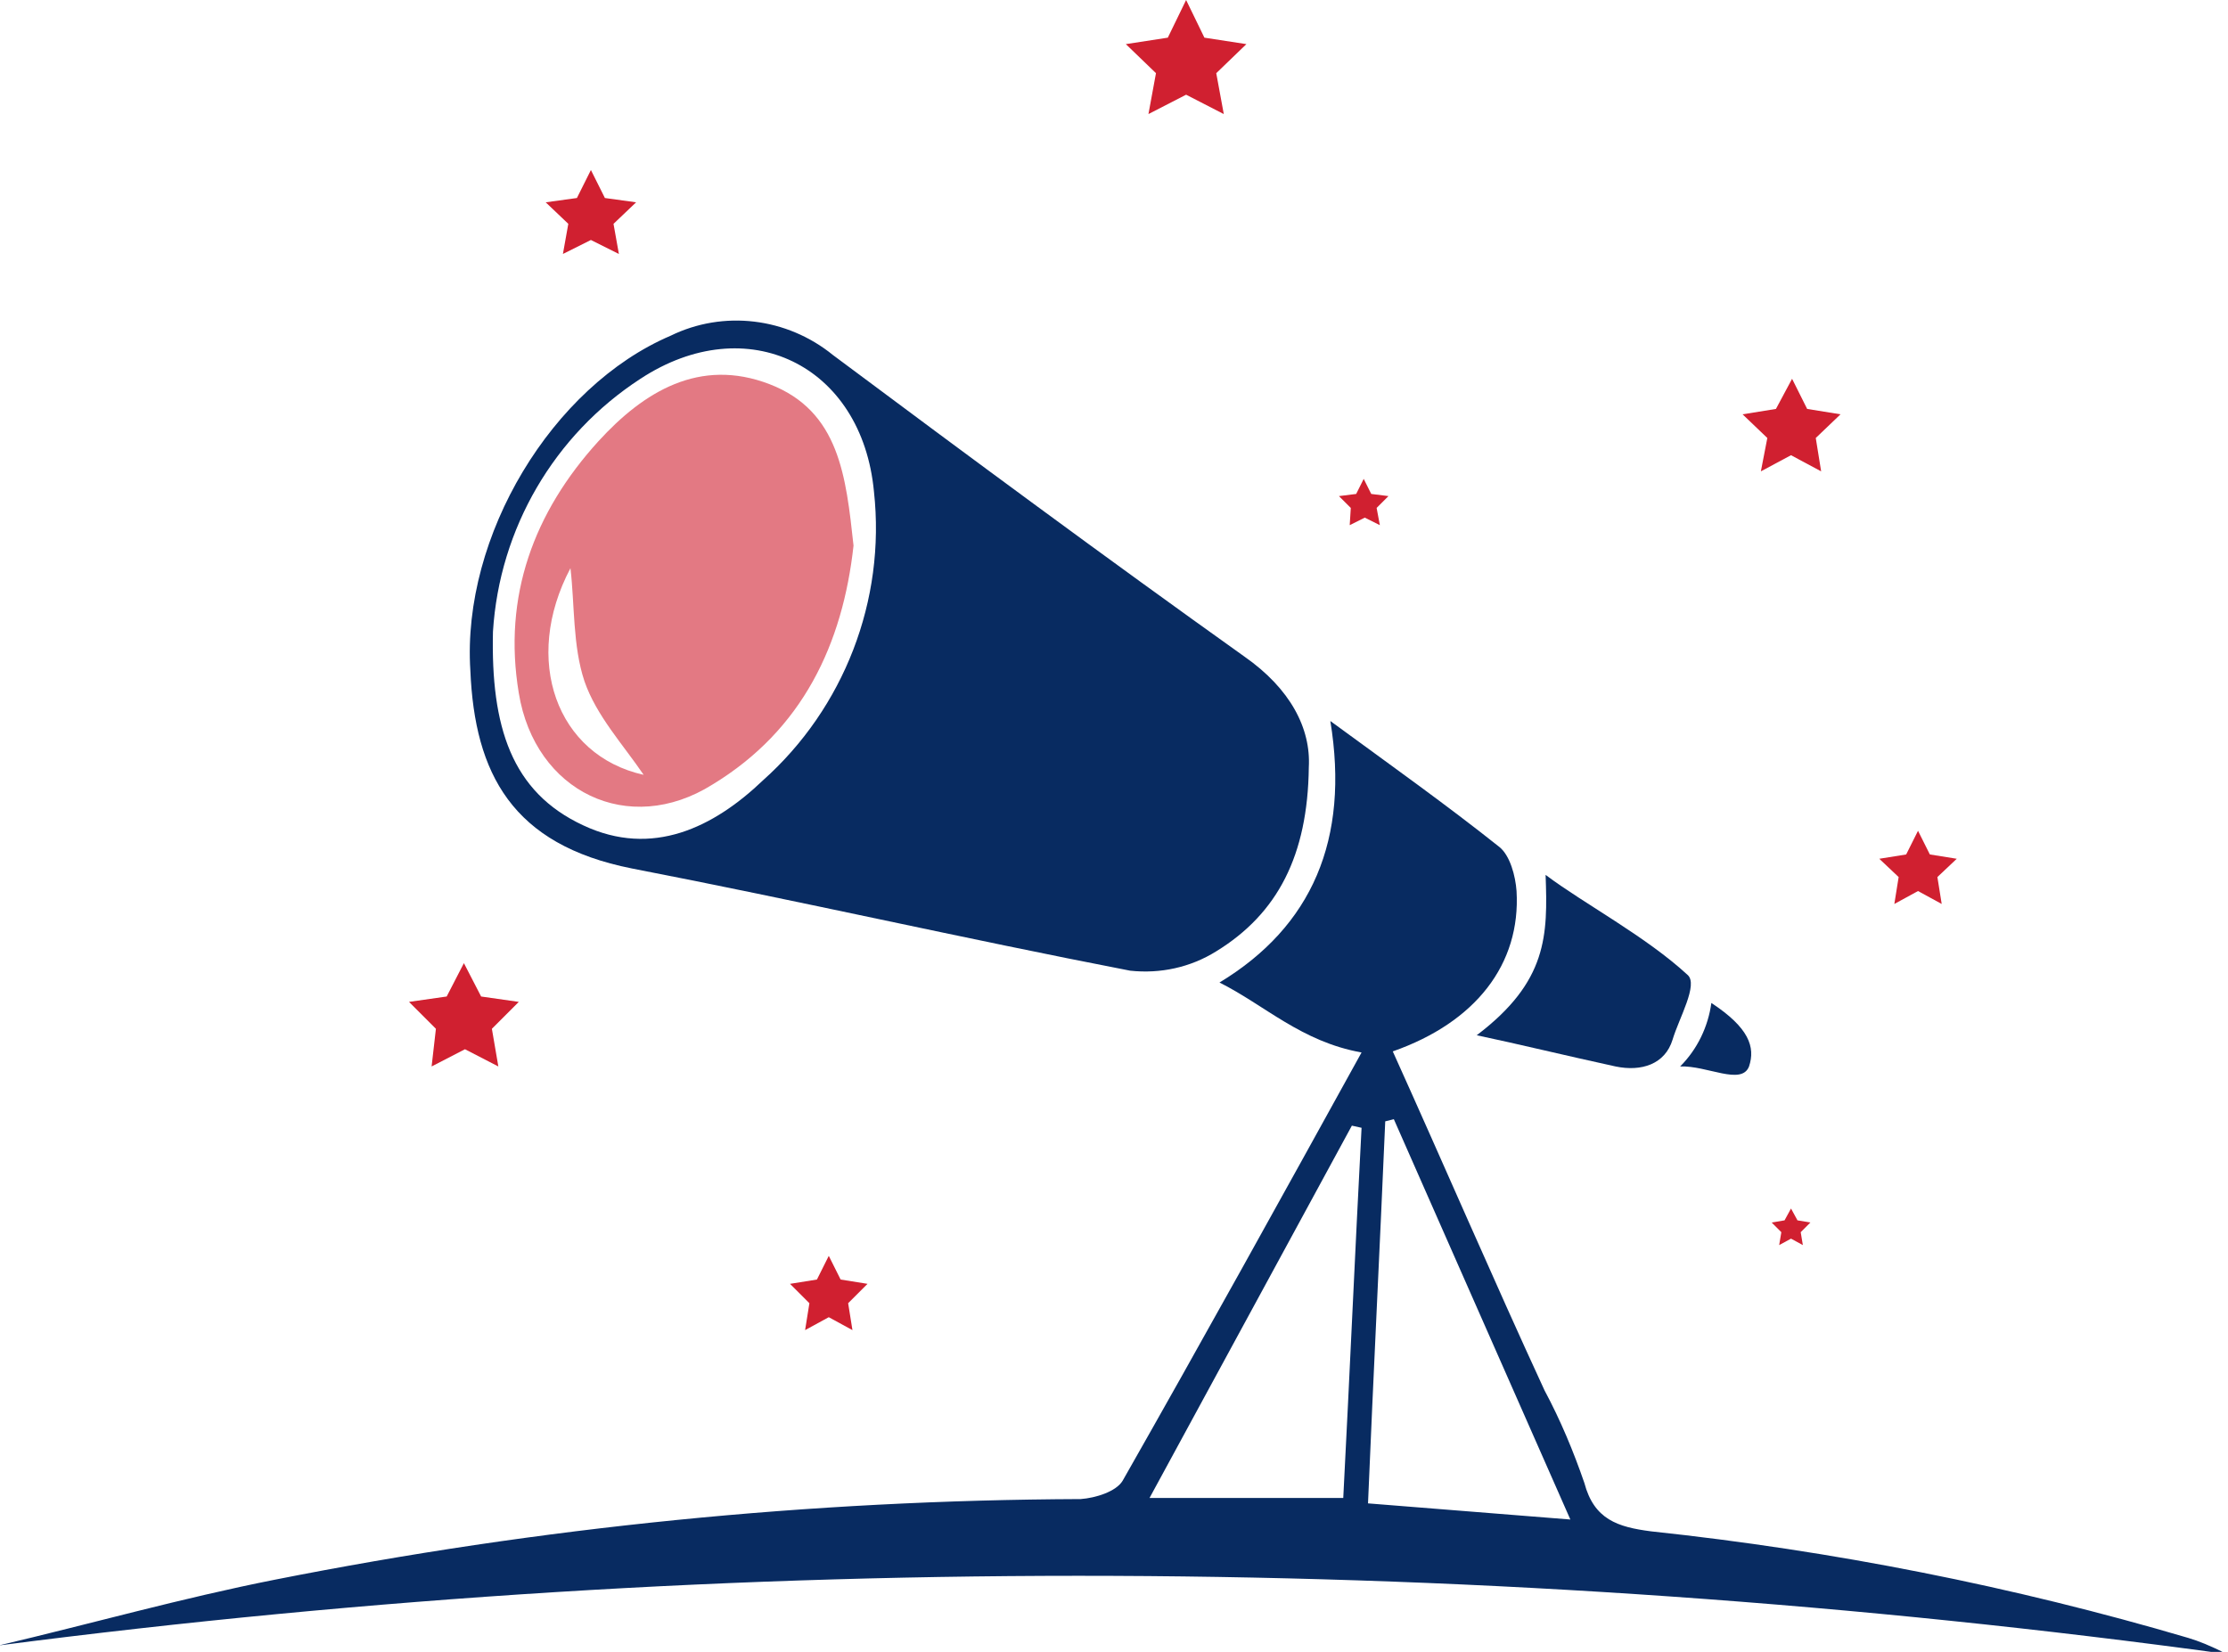 <?xml version="1.0" encoding="utf-8"?>
<!-- Generator: Adobe Illustrator 24.3.0, SVG Export Plug-In . SVG Version: 6.00 Build 0)  -->
<svg version="1.1" id="vision" xmlns="http://www.w3.org/2000/svg" xmlns:xlink="http://www.w3.org/1999/xlink" x="0px" y="0px"
	 viewBox="0 0 207 153.5" style="enable-background:new 0 0 207 153.5;" xml:space="preserve">
<style type="text/css">
	.st0{fill:#082B61;}
	.st1{fill:#E37983;}
	.st2{fill:#D02030;}
</style>
<path id="Path_3" class="st0" d="M58.7,80.7c15.5,3,30.8,6.5,46.3,9.5c2.8,0.3,5.6-0.3,8-1.8c5.7-3.5,8.5-8.9,8.6-17.1
	c0.2-3.6-1.7-7.3-6-10.3C102.7,51.8,90,42.4,77.4,33c-4.3-3.5-10.2-4.2-15.1-1.8c-11,4.7-19.4,18.6-18.6,31.1
	C44.1,71.9,47.6,78.5,58.7,80.7z M45.8,58.7c0.6-9.6,5.7-18.3,13.7-23.5c9.9-6.5,20.6-1.3,21.7,10.5c1.1,10.1-2.8,20.1-10.3,26.8
	c-4.6,4.4-10.3,7.2-16.7,4.2C47.5,73.6,45.6,67.5,45.8,58.7L45.8,58.7z"/>
<path id="Path_4" class="st0" d="M203.3,152.2c-16.3-4.8-33-8.1-49.9-9.9c-3.1-0.4-5.3-1.1-6.2-4.5c-1-2.9-2.2-5.8-3.7-8.6
	c-4.8-10.4-9.4-21.1-14.1-31.5c7.7-2.7,11.9-8.1,11.5-14.9c-0.1-1.4-0.6-3.3-1.6-4.1c-4.9-3.9-10.1-7.6-15.7-11.7
	c1.8,11-1.7,19.1-10.3,24.3c4.2,2.1,7.6,5.5,13.2,6.5c-7.4,13.4-14.8,26.8-22.2,39.8c-0.6,1-2.5,1.6-3.9,1.7
	c-25.1,0.1-50.2,2.6-74.9,7.5c-8.6,1.7-17.1,4.1-25.6,6.1c68.7-8.9,138.4-8.6,207,0.8C205.3,152.9,204.3,152.5,203.3,152.2z
	 M124.8,139.2h-18l18.8-34.6l0.9,0.2C125.9,116.2,125.4,127.7,124.8,139.2z M127.1,139.7c0.5-12,1.1-23.8,1.6-35.5l0.8-0.2
	l16.4,37.2L127.1,139.7z"/>
<path id="Path_5" class="st0" d="M137.2,96.2c3.8,0.8,8.3,1.9,12.9,2.9c2.4,0.5,4.6-0.2,5.3-2.5c0.6-2,2.4-5.1,1.4-6
	c-3.9-3.6-9.6-6.6-13.2-9.3C143.8,86.9,143.8,91.2,137.2,96.2z"/>
<path id="Path_6" class="st0" d="M162.5,99.1c0.6-1.8,0-3.6-3.5-5.9c-0.3,2.2-1.3,4.3-2.9,5.9C158.6,99,161.8,100.9,162.5,99.1z"/>
<path id="Path_7" class="st1" d="M66.2,72.9c8.4-5.1,12.1-13.1,13.1-22.2c-0.7-6.4-1.3-12.5-7.8-15C65,33.2,59.8,36.4,55.6,41
	c-6,6.6-8.9,14.4-7.4,23.4C49.7,73.6,58.4,77.8,66.2,72.9z M53,52.8c0.4,3.4,0.2,7.2,1.3,10.5c1.1,3.2,3.6,5.9,5.5,8.7
	C51.7,70.2,48.5,61.3,53,52.8L53,52.8z"/>
<path id="Path_8" class="st2" d="M40.1,99.1l3.1-1.6l3.1,1.6l-0.6-3.5l2.5-2.5l-3.5-0.5l-1.6-3.1l-1.6,3.1l-3.5,0.5l2.5,2.5
	L40.1,99.1z"/>
<path id="Path_9" class="st2" d="M78.1,118.9l-1.1-2.2l-1.1,2.2l-2.5,0.4l1.8,1.8l-0.4,2.5l2.2-1.2l2.2,1.2l-0.4-2.5l1.8-1.8
	L78.1,118.9z"/>
<path id="Path_10" class="st2" d="M167,113.4l-0.6-1.1l-0.6,1.1l-1.2,0.2l0.9,0.9l-0.2,1.2l1.1-0.6l1.1,0.6l-0.2-1.2l0.9-0.9
	L167,113.4z"/>
<path id="Path_11" class="st2" d="M176,84l2.2-1.2l2.2,1.2l-0.4-2.5l1.8-1.7l-2.5-0.4l-1.1-2.2l-1.1,2.2l-2.5,0.4l1.8,1.7L176,84z"
	/>
<path id="Path_12" class="st2" d="M163.6,43.8l2.8-1.5l2.8,1.5l-0.5-3.1l2.3-2.2l-3.1-0.5l-1.4-2.8L165,38l-3.1,0.5l2.3,2.2
	L163.6,43.8z"/>
<path id="Path_13" class="st2" d="M125.4,48.8l1.4-0.7l1.4,0.7l-0.3-1.6l1.1-1.1l-1.6-0.2l-0.7-1.4l-0.7,1.4l-1.6,0.2l1.1,1.1
	L125.4,48.8z"/>
<path id="Path_14" class="st2" d="M106.7,10.6l3.5-1.8l3.5,1.8L113,6.8l2.8-2.7l-3.9-0.6L110.2,0l-1.7,3.5l-3.9,0.6l2.8,2.7
	L106.7,10.6z"/>
<path id="Path_15" class="st2" d="M52.3,23.6l2.6-1.3l2.6,1.3l-0.5-2.8l2.1-2l-2.9-0.4l-1.3-2.6l-1.3,2.6l-2.9,0.4l2.1,2L52.3,23.6z
	"/>
</svg>
